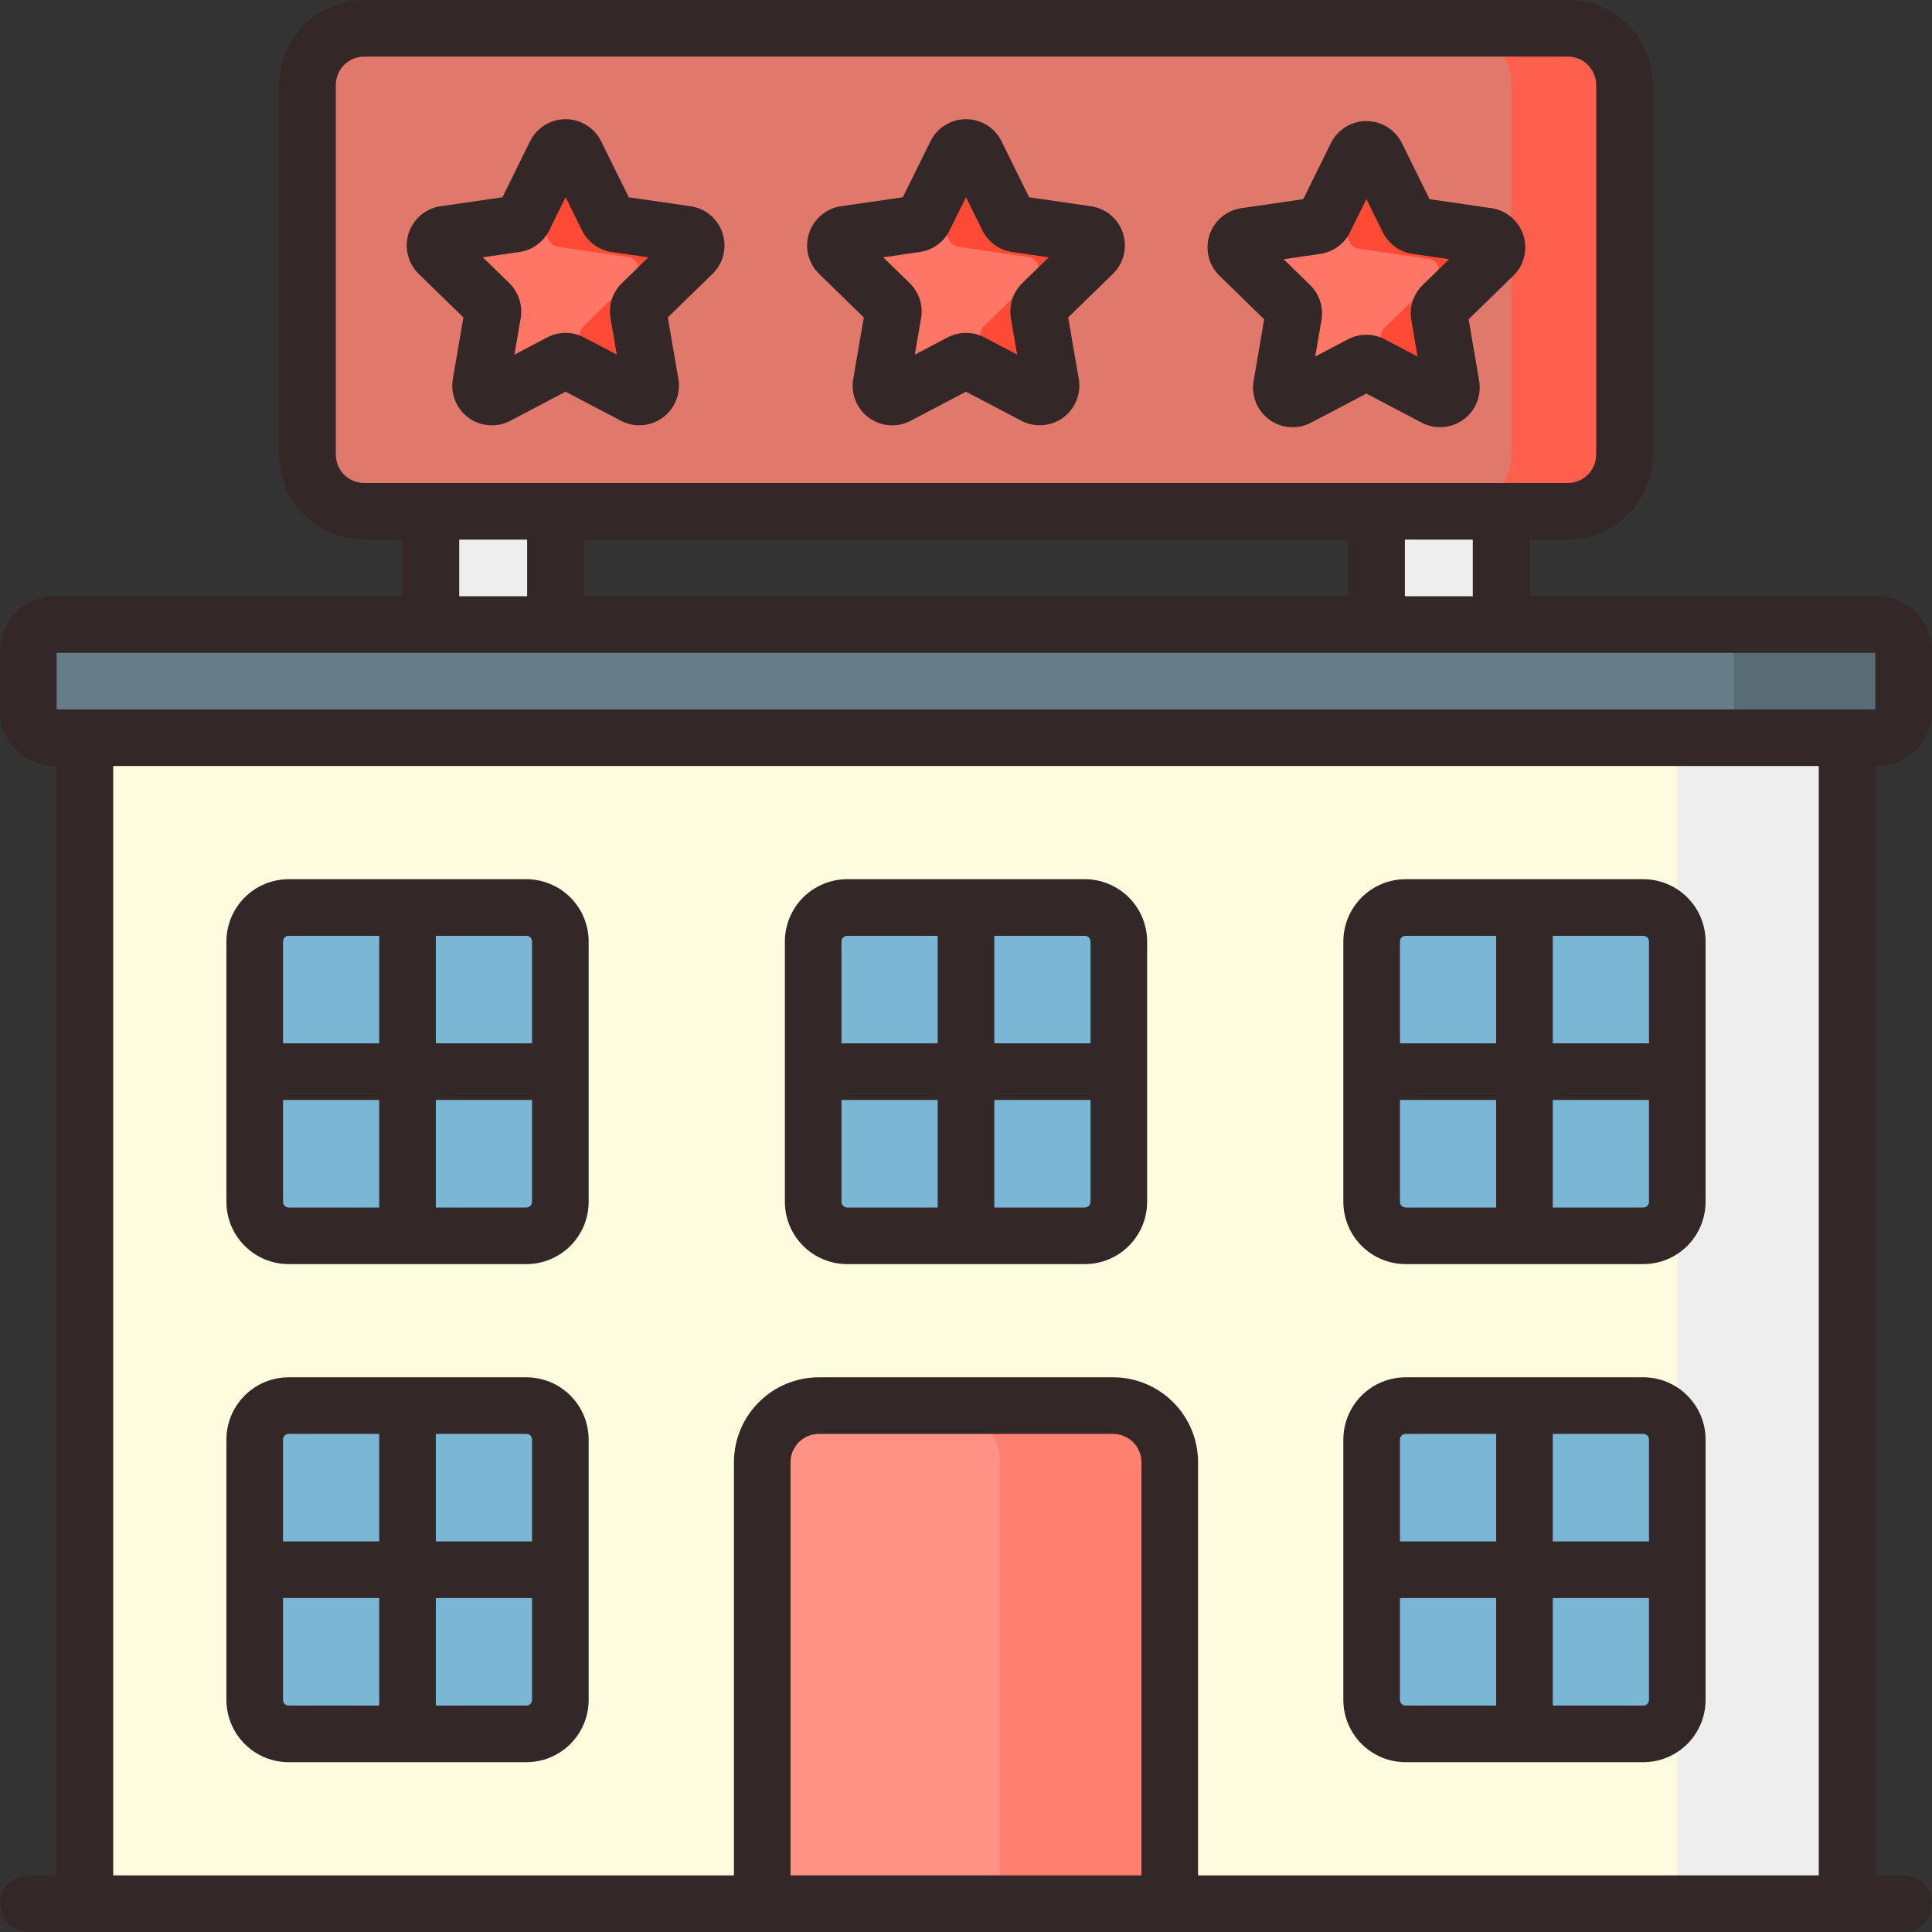 <svg width="80" height="80" viewBox="0 0 80 80" fill="none" xmlns="http://www.w3.org/2000/svg">
<rect x="0" y="0" width="80" height="80" fill="#333333" stroke="none"/>
<g clip-path="url(#clip0_1837_2098)">
<path d="M64.922 1.172H15.078C13.784 1.172 12.734 2.221 12.734 3.516V18.828C12.734 20.122 13.784 21.172 15.078 21.172H64.922C66.216 21.172 67.266 20.122 67.266 18.828V3.516C67.266 2.221 66.216 1.172 64.922 1.172Z" fill="#E0786C"/>
<path d="M64.922 1.172H60.234C60.856 1.172 61.452 1.419 61.892 1.858C62.331 2.298 62.578 2.894 62.578 3.516V18.828C62.578 19.45 62.331 20.046 61.892 20.485C61.452 20.925 60.856 21.172 60.234 21.172H64.922C65.543 21.172 66.14 20.925 66.579 20.485C67.019 20.046 67.266 19.45 67.266 18.828V3.516C67.266 2.894 67.019 2.298 66.579 1.858C66.14 1.419 65.543 1.172 64.922 1.172Z" fill="#FF604E"/>
<path d="M23.841 6.369L25.149 9.019C25.183 9.087 25.233 9.146 25.294 9.191C25.356 9.235 25.427 9.264 25.502 9.275L28.427 9.7C28.514 9.713 28.595 9.749 28.662 9.806C28.729 9.862 28.779 9.936 28.805 10.019C28.833 10.103 28.836 10.192 28.815 10.277C28.794 10.361 28.75 10.439 28.687 10.5L26.57 12.563C26.516 12.616 26.475 12.681 26.452 12.754C26.428 12.826 26.423 12.903 26.436 12.978L26.935 15.891C26.95 15.977 26.94 16.066 26.907 16.147C26.874 16.228 26.819 16.298 26.749 16.349C26.678 16.401 26.594 16.431 26.507 16.438C26.42 16.444 26.332 16.426 26.255 16.385L23.639 15.01C23.572 14.974 23.497 14.956 23.421 14.956C23.345 14.956 23.27 14.974 23.203 15.01L20.587 16.385C20.509 16.426 20.422 16.444 20.335 16.438C20.248 16.431 20.164 16.401 20.093 16.349C20.022 16.298 19.967 16.228 19.934 16.147C19.901 16.066 19.892 15.977 19.907 15.891L20.406 12.978C20.419 12.903 20.414 12.826 20.39 12.754C20.367 12.681 20.326 12.616 20.271 12.563L18.155 10.5C18.093 10.439 18.048 10.362 18.027 10.277C18.006 10.192 18.01 10.103 18.037 10.02C18.064 9.936 18.113 9.862 18.18 9.806C18.247 9.75 18.328 9.713 18.415 9.701L21.34 9.276C21.415 9.265 21.486 9.236 21.548 9.191C21.61 9.146 21.659 9.087 21.693 9.019L23.001 6.369C23.039 6.29 23.099 6.224 23.174 6.178C23.248 6.132 23.334 6.107 23.421 6.107C23.509 6.107 23.594 6.132 23.669 6.178C23.743 6.224 23.803 6.29 23.841 6.369L23.841 6.369ZM40.421 6.369L41.729 9.019C41.763 9.087 41.812 9.146 41.874 9.191C41.935 9.235 42.007 9.264 42.082 9.275L45.007 9.7C45.093 9.713 45.175 9.749 45.241 9.806C45.308 9.862 45.358 9.936 45.385 10.019C45.412 10.103 45.415 10.192 45.394 10.277C45.373 10.361 45.329 10.439 45.267 10.5L43.15 12.563C43.096 12.616 43.055 12.681 43.031 12.754C43.008 12.826 43.002 12.903 43.015 12.978L43.515 15.891C43.529 15.977 43.52 16.066 43.487 16.147C43.454 16.228 43.399 16.298 43.328 16.349C43.258 16.401 43.174 16.431 43.087 16.437C42.999 16.444 42.912 16.426 42.835 16.385L40.219 15.01C40.151 14.974 40.077 14.956 40.001 14.956C39.925 14.956 39.85 14.974 39.782 15.01L37.166 16.385C37.089 16.426 37.002 16.444 36.914 16.437C36.827 16.431 36.743 16.401 36.673 16.349C36.602 16.298 36.547 16.228 36.514 16.147C36.481 16.066 36.472 15.977 36.486 15.891L36.986 12.978C36.999 12.903 36.993 12.826 36.97 12.754C36.946 12.681 36.905 12.616 36.851 12.563L34.735 10.5C34.672 10.439 34.628 10.362 34.607 10.277C34.586 10.192 34.589 10.103 34.616 10.02C34.643 9.936 34.693 9.862 34.76 9.806C34.827 9.75 34.908 9.713 34.994 9.701L37.919 9.276C37.995 9.265 38.066 9.236 38.127 9.191C38.189 9.146 38.239 9.087 38.272 9.019L39.58 6.369C39.619 6.29 39.679 6.224 39.753 6.178C39.827 6.132 39.913 6.108 40.001 6.108C40.088 6.108 40.174 6.132 40.248 6.178C40.322 6.224 40.382 6.29 40.421 6.369L40.421 6.369ZM57 6.447L58.309 9.097C58.342 9.165 58.392 9.224 58.453 9.269C58.515 9.314 58.586 9.343 58.661 9.354L61.586 9.778C61.673 9.791 61.754 9.828 61.821 9.884C61.888 9.94 61.938 10.014 61.965 10.098C61.992 10.181 61.995 10.27 61.974 10.355C61.953 10.44 61.909 10.517 61.846 10.578L59.73 12.641C59.675 12.694 59.634 12.76 59.611 12.832C59.587 12.904 59.582 12.981 59.595 13.056L60.094 15.969C60.109 16.055 60.1 16.144 60.067 16.225C60.034 16.306 59.979 16.376 59.908 16.427C59.837 16.479 59.753 16.509 59.666 16.516C59.579 16.522 59.492 16.504 59.414 16.463L56.798 15.088C56.731 15.052 56.656 15.034 56.58 15.034C56.504 15.034 56.429 15.052 56.362 15.088L53.746 16.463C53.669 16.504 53.581 16.522 53.494 16.516C53.407 16.509 53.323 16.479 53.252 16.427C53.182 16.376 53.127 16.306 53.094 16.225C53.061 16.144 53.051 16.055 53.066 15.969L53.565 13.056C53.578 12.981 53.573 12.904 53.549 12.832C53.526 12.76 53.485 12.694 53.431 12.641L51.314 10.578C51.252 10.517 51.207 10.44 51.186 10.355C51.165 10.27 51.169 10.181 51.196 10.098C51.223 10.014 51.272 9.941 51.339 9.884C51.406 9.828 51.487 9.791 51.574 9.779L54.499 9.354C54.574 9.343 54.645 9.314 54.707 9.269C54.768 9.224 54.818 9.165 54.852 9.097L56.16 6.447C56.199 6.369 56.258 6.303 56.333 6.256C56.407 6.21 56.493 6.186 56.58 6.186C56.667 6.186 56.753 6.21 56.828 6.256C56.902 6.303 56.962 6.368 57 6.447Z" fill="#FF7666"/>
<path d="M52.089 10.297C52.164 10.287 52.236 10.258 52.297 10.213C52.358 10.168 52.408 10.109 52.442 10.041L52.648 9.622L51.573 9.778C51.502 9.789 51.434 9.815 51.375 9.856C51.316 9.897 51.267 9.95 51.232 10.013C51.197 10.075 51.176 10.145 51.172 10.216C51.168 10.288 51.181 10.359 51.209 10.425L52.089 10.297ZM61.845 10.578C61.907 10.517 61.952 10.44 61.973 10.355C61.994 10.27 61.99 10.181 61.963 10.098C61.936 10.014 61.886 9.94 61.82 9.884C61.753 9.828 61.672 9.791 61.585 9.778L58.66 9.354C58.585 9.343 58.514 9.314 58.452 9.269C58.391 9.224 58.341 9.165 58.307 9.097L56.999 6.447C56.961 6.368 56.901 6.302 56.826 6.256C56.752 6.21 56.666 6.185 56.579 6.185C56.491 6.185 56.406 6.21 56.331 6.256C56.257 6.302 56.197 6.368 56.158 6.447L55.142 8.507L55.898 10.041C55.932 10.109 55.982 10.168 56.043 10.213C56.105 10.257 56.176 10.287 56.252 10.297L59.176 10.722C59.263 10.735 59.344 10.771 59.411 10.828C59.478 10.884 59.528 10.958 59.555 11.041C59.582 11.125 59.585 11.214 59.564 11.299C59.543 11.383 59.499 11.461 59.436 11.522L57.32 13.585C57.265 13.638 57.224 13.704 57.201 13.776C57.178 13.848 57.172 13.925 57.185 14L57.428 15.42L59.413 16.463C59.49 16.504 59.578 16.522 59.665 16.516C59.752 16.509 59.836 16.479 59.907 16.427C59.977 16.376 60.032 16.306 60.065 16.225C60.098 16.144 60.108 16.055 60.093 15.969L59.593 13.056C59.581 12.981 59.586 12.904 59.61 12.832C59.633 12.76 59.674 12.694 59.728 12.641L61.845 10.578ZM45.265 10.5C45.328 10.439 45.372 10.361 45.393 10.277C45.414 10.192 45.411 10.103 45.384 10.019C45.357 9.936 45.307 9.862 45.24 9.806C45.173 9.75 45.092 9.713 45.005 9.7L42.081 9.275C42.005 9.264 41.934 9.235 41.873 9.191C41.811 9.146 41.761 9.087 41.728 9.019L40.42 6.369C40.381 6.29 40.321 6.224 40.247 6.178C40.172 6.132 40.087 6.107 39.999 6.107C39.912 6.107 39.826 6.132 39.752 6.178C39.678 6.224 39.618 6.29 39.579 6.369L38.562 8.429L39.319 9.963C39.352 10.031 39.402 10.09 39.464 10.135C39.525 10.179 39.597 10.208 39.672 10.219L42.596 10.644C42.683 10.657 42.764 10.693 42.831 10.75C42.898 10.806 42.948 10.88 42.975 10.963C43.002 11.046 43.005 11.136 42.984 11.22C42.963 11.305 42.919 11.383 42.856 11.444L40.74 13.507C40.685 13.56 40.645 13.625 40.621 13.698C40.598 13.77 40.592 13.847 40.605 13.922L40.849 15.342L42.833 16.385C42.911 16.426 42.998 16.444 43.085 16.438C43.172 16.431 43.256 16.401 43.327 16.349C43.398 16.298 43.453 16.228 43.486 16.147C43.519 16.066 43.528 15.977 43.514 15.891L43.014 12.978C43.001 12.903 43.007 12.826 43.03 12.754C43.053 12.681 43.094 12.616 43.149 12.563L45.265 10.5ZM28.686 10.5C28.748 10.439 28.793 10.361 28.814 10.277C28.834 10.192 28.831 10.103 28.804 10.019C28.777 9.936 28.727 9.862 28.661 9.806C28.594 9.749 28.512 9.713 28.426 9.7L25.501 9.275C25.426 9.264 25.354 9.235 25.293 9.191C25.231 9.146 25.182 9.087 25.148 9.019L23.84 6.369C23.801 6.29 23.741 6.224 23.667 6.178C23.593 6.132 23.507 6.107 23.42 6.107C23.332 6.107 23.247 6.132 23.172 6.178C23.098 6.224 23.038 6.29 23 6.369L21.982 8.429L22.739 9.963C22.773 10.031 22.823 10.09 22.884 10.135C22.946 10.179 23.017 10.208 23.092 10.219L26.017 10.644C26.104 10.657 26.185 10.693 26.252 10.75C26.319 10.806 26.369 10.88 26.396 10.963C26.423 11.046 26.426 11.136 26.405 11.22C26.384 11.305 26.34 11.383 26.277 11.444L24.16 13.507C24.106 13.56 24.065 13.625 24.042 13.698C24.018 13.77 24.013 13.847 24.026 13.922L24.269 15.342L26.254 16.385C26.331 16.426 26.419 16.444 26.506 16.438C26.593 16.431 26.677 16.401 26.747 16.349C26.818 16.298 26.873 16.228 26.906 16.147C26.939 16.066 26.949 15.977 26.934 15.891L26.434 12.978C26.422 12.903 26.427 12.826 26.451 12.754C26.474 12.681 26.515 12.616 26.569 12.563L28.686 10.5ZM54.388 16.032C54.321 15.996 54.246 15.978 54.17 15.978C54.094 15.978 54.019 15.996 53.952 16.032L53.231 16.411C53.302 16.47 53.388 16.506 53.48 16.515C53.571 16.524 53.664 16.506 53.745 16.463L54.477 16.078L54.388 16.032Z" fill="#FF4B36"/>
<path d="M3.516 30.547H76.484V78.828H3.516V30.547Z" fill="#FDFCDF"/>
<path d="M69.454 30.547H76.485V78.828H69.454V30.547ZM17.844 21.172H23V30.547H17.844V21.172ZM57.002 21.172H62.158V30.547H57.002V21.172Z" fill="#EEEEEE"/>
<path d="M33.906 58.203H46.094C46.715 58.203 47.312 58.45 47.751 58.89C48.191 59.329 48.438 59.925 48.438 60.547V78.828H31.562V60.547C31.562 59.925 31.809 59.329 32.249 58.89C32.688 58.45 33.285 58.203 33.906 58.203Z" fill="#FF9285"/>
<path d="M46.094 58.203H39.062C39.684 58.203 40.28 58.45 40.72 58.89C41.159 59.329 41.406 59.925 41.406 60.547V78.828H48.438V60.547C48.438 59.925 48.191 59.329 47.751 58.89C47.312 58.45 46.715 58.203 46.094 58.203Z" fill="#FF7F70"/>
<path d="M77.734 25.859H2.266C1.662 25.859 1.172 26.349 1.172 26.953V29.453C1.172 30.057 1.662 30.547 2.266 30.547H77.734C78.338 30.547 78.828 30.057 78.828 29.453V26.953C78.828 26.349 78.338 25.859 77.734 25.859Z" fill="#677C87"/>
<path d="M77.734 25.859H70.703C70.993 25.859 71.271 25.975 71.477 26.18C71.682 26.385 71.797 26.663 71.797 26.953V29.453C71.797 29.743 71.682 30.021 71.477 30.227C71.271 30.432 70.993 30.547 70.703 30.547H77.734C78.025 30.547 78.303 30.432 78.508 30.227C78.713 30.021 78.828 29.743 78.828 29.453V26.953C78.828 26.663 78.713 26.385 78.508 26.18C78.303 25.975 78.025 25.859 77.734 25.859Z" fill="#596B74"/>
<path d="M21.797 37.578H11.953C11.177 37.578 10.547 38.208 10.547 38.984V49.766C10.547 50.542 11.177 51.172 11.953 51.172H21.797C22.573 51.172 23.203 50.542 23.203 49.766V38.984C23.203 38.208 22.573 37.578 21.797 37.578Z" fill="#7BB7D5"/>
<path d="M21.797 58.203H11.953C11.177 58.203 10.547 58.833 10.547 59.609V70.391C10.547 71.167 11.177 71.797 11.953 71.797H21.797C22.573 71.797 23.203 71.167 23.203 70.391V59.609C23.203 58.833 22.573 58.203 21.797 58.203Z" fill="#7BB7D5"/>
<path d="M68.047 37.578H58.203C57.426 37.578 56.797 38.208 56.797 38.984V49.766C56.797 50.542 57.426 51.172 58.203 51.172H68.047C68.823 51.172 69.453 50.542 69.453 49.766V38.984C69.453 38.208 68.823 37.578 68.047 37.578Z" fill="#7BB7D5"/>
<path d="M68.047 58.203H58.203C57.426 58.203 56.797 58.833 56.797 59.609V70.391C56.797 71.167 57.426 71.797 58.203 71.797H68.047C68.823 71.797 69.453 71.167 69.453 70.391V59.609C69.453 58.833 68.823 58.203 68.047 58.203Z" fill="#7BB7D5"/>
<path d="M44.922 37.578H35.078C34.301 37.578 33.672 38.208 33.672 38.984V49.766C33.672 50.542 34.301 51.172 35.078 51.172H44.922C45.699 51.172 46.328 50.542 46.328 49.766V38.984C46.328 38.208 45.699 37.578 44.922 37.578Z" fill="#7BB7D5"/>
<path d="M45.175 8.541L42.616 8.169L41.471 5.85C41.336 5.575 41.126 5.344 40.866 5.183C40.606 5.021 40.306 4.935 40 4.935C39.694 4.935 39.394 5.021 39.134 5.183C38.874 5.344 38.664 5.575 38.529 5.85L37.384 8.169L34.825 8.54C34.523 8.584 34.238 8.712 34.004 8.91C33.77 9.107 33.596 9.366 33.501 9.657C33.406 9.948 33.395 10.26 33.468 10.557C33.542 10.854 33.697 11.125 33.916 11.339L35.768 13.144L35.331 15.692C35.278 15.994 35.311 16.305 35.426 16.589C35.541 16.873 35.734 17.119 35.982 17.299C36.23 17.479 36.523 17.586 36.829 17.608C37.135 17.63 37.44 17.565 37.711 17.422L40 16.219L42.289 17.422C42.56 17.564 42.865 17.628 43.17 17.606C43.476 17.584 43.769 17.477 44.017 17.297C44.264 17.117 44.456 16.872 44.572 16.588C44.687 16.305 44.721 15.994 44.669 15.693L44.232 13.144L46.084 11.339C46.303 11.125 46.458 10.854 46.532 10.557C46.605 10.26 46.594 9.948 46.499 9.657C46.405 9.366 46.23 9.107 45.996 8.91C45.762 8.712 45.478 8.584 45.175 8.54L45.175 8.541ZM42.331 11.724C42.141 11.909 41.998 12.139 41.916 12.392C41.834 12.645 41.815 12.914 41.86 13.176L42.118 14.684L40.764 13.972C40.528 13.848 40.266 13.784 40 13.784C39.734 13.784 39.472 13.848 39.236 13.972L37.882 14.685L38.14 13.176C38.185 12.914 38.166 12.645 38.084 12.392C38.002 12.139 37.859 11.909 37.669 11.724L36.572 10.655L38.087 10.435C38.351 10.397 38.601 10.295 38.816 10.139C39.031 9.982 39.205 9.776 39.322 9.537L40 8.165L40.677 9.537C40.795 9.776 40.969 9.982 41.184 10.139C41.399 10.295 41.65 10.397 41.913 10.435L43.428 10.655L42.331 11.724ZM28.595 8.541L26.036 8.169L24.892 5.85C24.756 5.575 24.547 5.344 24.287 5.183C24.027 5.021 23.727 4.935 23.421 4.935C23.114 4.935 22.814 5.021 22.554 5.183C22.294 5.344 22.085 5.575 21.949 5.85L20.805 8.169L18.246 8.54C17.943 8.584 17.658 8.712 17.424 8.91C17.19 9.107 17.016 9.366 16.921 9.657C16.827 9.948 16.816 10.26 16.889 10.557C16.962 10.854 17.117 11.125 17.337 11.339L19.188 13.144L18.751 15.692C18.699 15.994 18.732 16.305 18.847 16.589C18.962 16.873 19.154 17.119 19.402 17.299C19.65 17.479 19.944 17.586 20.249 17.608C20.555 17.63 20.861 17.565 21.132 17.422L23.421 16.219L25.709 17.422C25.98 17.564 26.286 17.628 26.591 17.606C26.896 17.584 27.189 17.477 27.437 17.297C27.684 17.117 27.877 16.872 27.992 16.588C28.108 16.305 28.141 15.994 28.09 15.693L27.652 13.144L29.505 11.339C29.724 11.125 29.879 10.854 29.952 10.557C30.026 10.26 30.014 9.948 29.92 9.657C29.825 9.366 29.651 9.107 29.417 8.91C29.183 8.712 28.898 8.585 28.595 8.541ZM25.752 11.724C25.561 11.909 25.419 12.139 25.337 12.392C25.254 12.645 25.235 12.914 25.28 13.176L25.539 14.684L24.184 13.972C23.948 13.848 23.686 13.784 23.42 13.784C23.154 13.784 22.892 13.848 22.657 13.972L21.302 14.685L21.561 13.176C21.605 12.914 21.586 12.645 21.504 12.392C21.422 12.139 21.279 11.909 21.089 11.724L19.993 10.655L21.508 10.435C21.771 10.397 22.021 10.295 22.236 10.139C22.451 9.982 22.625 9.776 22.743 9.537L23.42 8.165L24.098 9.538C24.216 9.777 24.39 9.983 24.605 10.139C24.82 10.295 25.07 10.397 25.333 10.435L26.848 10.655L25.752 11.724ZM58.203 72.969H68.047C68.73 72.968 69.386 72.696 69.869 72.213C70.352 71.729 70.624 71.074 70.625 70.391V59.609C70.624 58.926 70.352 58.271 69.869 57.787C69.386 57.304 68.73 57.032 68.047 57.031H58.203C57.52 57.032 56.864 57.304 56.381 57.787C55.898 58.271 55.626 58.926 55.625 59.609V70.391C55.626 71.074 55.898 71.729 56.381 72.213C56.864 72.696 57.52 72.968 58.203 72.969ZM64.297 59.375H68.047C68.109 59.375 68.169 59.4 68.213 59.444C68.256 59.488 68.281 59.547 68.281 59.609V63.828H64.297V59.375ZM64.297 66.172H68.281V70.391C68.281 70.453 68.256 70.512 68.213 70.556C68.169 70.6 68.109 70.625 68.047 70.625H64.297V66.172ZM57.969 59.609C57.969 59.547 57.994 59.488 58.038 59.444C58.081 59.4 58.141 59.375 58.203 59.375H61.953V63.828H57.969V59.609ZM57.969 66.172H61.953V70.625H58.203C58.141 70.625 58.081 70.6 58.038 70.556C57.994 70.512 57.969 70.453 57.969 70.391V66.172ZM77.734 31.719C78.335 31.718 78.911 31.479 79.336 31.054C79.76 30.63 79.999 30.054 80 29.453V26.953C79.999 26.352 79.76 25.777 79.336 25.352C78.911 24.927 78.335 24.688 77.734 24.688H63.329V22.344H64.922C65.854 22.343 66.748 21.972 67.407 21.313C68.066 20.654 68.436 19.76 68.438 18.828V3.516C68.436 2.584 68.066 1.69 67.407 1.031C66.748 0.372 65.854 0.001 64.922 0L15.078 0C14.146 0.001 13.252 0.372 12.593 1.031C11.934 1.69 11.564 2.584 11.562 3.516V18.828C11.564 19.76 11.934 20.654 12.593 21.313C13.252 21.972 14.146 22.343 15.078 22.344H16.671V24.688H2.266C1.665 24.688 1.089 24.927 0.664 25.352C0.24 25.777 0.001 26.352 0 26.953L0 29.453C0.001 30.054 0.24 30.63 0.664 31.054C1.089 31.479 1.665 31.718 2.266 31.719H2.344V77.656H1.172C0.861 77.656 0.563 77.78 0.343 77.999C0.123 78.219 0 78.517 0 78.828C0 79.139 0.123 79.437 0.343 79.657C0.563 79.876 0.861 80 1.172 80H78.828C79.139 80 79.437 79.876 79.657 79.657C79.876 79.437 80 79.139 80 78.828C80 78.517 79.876 78.219 79.657 77.999C79.437 77.78 79.139 77.656 78.828 77.656H77.656V31.719H77.734ZM15.078 20C14.767 20 14.47 19.876 14.25 19.656C14.03 19.437 13.907 19.139 13.906 18.828V3.516C13.907 3.205 14.03 2.907 14.25 2.687C14.47 2.468 14.767 2.344 15.078 2.344H64.922C65.233 2.344 65.531 2.468 65.75 2.687C65.97 2.907 66.093 3.205 66.094 3.516V18.828C66.093 19.139 65.97 19.437 65.75 19.656C65.531 19.876 65.233 20 64.922 20H15.078ZM60.985 22.344V24.688H58.173V22.344H60.985ZM55.829 22.344V24.688H24.171V22.344H55.829ZM21.827 22.344V24.688H19.015V22.344H21.827ZM47.266 77.656H32.734V60.547C32.735 60.236 32.858 59.938 33.078 59.719C33.298 59.499 33.596 59.375 33.906 59.375H46.094C46.404 59.375 46.702 59.499 46.922 59.719C47.142 59.938 47.265 60.236 47.266 60.547V77.656ZM75.312 77.656H49.609V60.547C49.608 59.615 49.238 58.721 48.578 58.062C47.919 57.403 47.026 57.032 46.094 57.031H33.906C32.974 57.032 32.081 57.403 31.422 58.062C30.762 58.721 30.392 59.615 30.391 60.547V77.656H4.688V31.719H75.312V77.656ZM2.344 29.375V27.031H77.656V29.375H2.344ZM35.078 52.344H44.922C45.605 52.343 46.261 52.071 46.744 51.588C47.227 51.104 47.499 50.449 47.5 49.766V38.984C47.499 38.301 47.227 37.646 46.744 37.162C46.261 36.679 45.605 36.407 44.922 36.406H35.078C34.395 36.407 33.739 36.679 33.256 37.162C32.773 37.646 32.501 38.301 32.5 38.984V49.766C32.501 50.449 32.773 51.104 33.256 51.588C33.739 52.071 34.395 52.343 35.078 52.344ZM41.172 38.75H44.922C44.984 38.75 45.044 38.775 45.087 38.819C45.131 38.863 45.156 38.922 45.156 38.984V43.203H41.172V38.75ZM41.172 45.547H45.156V49.766C45.156 49.828 45.131 49.887 45.087 49.931C45.044 49.975 44.984 50 44.922 50H41.172V45.547ZM34.844 38.984C34.844 38.922 34.869 38.863 34.913 38.819C34.956 38.775 35.016 38.75 35.078 38.75H38.828V43.203H34.844V38.984ZM34.844 45.547H38.828V50H35.078C35.016 50 34.956 49.975 34.913 49.931C34.869 49.887 34.844 49.828 34.844 49.766V45.547ZM11.953 52.344H21.797C22.48 52.343 23.136 52.071 23.619 51.588C24.102 51.104 24.374 50.449 24.375 49.766V38.984C24.374 38.301 24.102 37.646 23.619 37.162C23.136 36.679 22.48 36.407 21.797 36.406H11.953C11.27 36.407 10.614 36.679 10.131 37.162C9.648 37.646 9.376 38.301 9.375 38.984V49.766C9.376 50.449 9.648 51.104 10.131 51.588C10.614 52.071 11.27 52.343 11.953 52.344ZM18.047 38.75H21.797C21.859 38.75 21.919 38.775 21.962 38.819C22.006 38.863 22.031 38.922 22.031 38.984V43.203H18.047V38.75ZM18.047 45.547H22.031V49.766C22.031 49.828 22.006 49.887 21.962 49.931C21.919 49.975 21.859 50 21.797 50H18.047V45.547ZM11.719 38.984C11.719 38.922 11.744 38.863 11.787 38.819C11.831 38.775 11.891 38.75 11.953 38.75H15.703V43.203H11.719V38.984ZM11.719 45.547H15.703V50H11.953C11.891 50 11.831 49.975 11.787 49.931C11.744 49.887 11.719 49.828 11.719 49.766V45.547ZM58.203 52.344H68.047C68.73 52.343 69.386 52.071 69.869 51.588C70.352 51.104 70.624 50.449 70.625 49.766V38.984C70.624 38.301 70.352 37.646 69.869 37.162C69.386 36.679 68.73 36.407 68.047 36.406H58.203C57.52 36.407 56.864 36.679 56.381 37.162C55.898 37.646 55.626 38.301 55.625 38.984V49.766C55.626 50.449 55.898 51.104 56.381 51.588C56.864 52.071 57.52 52.343 58.203 52.344ZM64.297 38.75H68.047C68.109 38.75 68.169 38.775 68.213 38.819C68.256 38.863 68.281 38.922 68.281 38.984V43.203H64.297V38.75ZM64.297 45.547H68.281V49.766C68.281 49.828 68.256 49.887 68.213 49.931C68.169 49.975 68.109 50 68.047 50H64.297V45.547ZM57.969 38.984C57.969 38.922 57.994 38.863 58.038 38.819C58.081 38.775 58.141 38.75 58.203 38.75H61.953V43.203H57.969V38.984ZM57.969 45.547H61.953V50H58.203C58.141 50 58.081 49.975 58.038 49.931C57.994 49.887 57.969 49.828 57.969 49.766V45.547ZM11.953 72.969H21.797C22.48 72.968 23.136 72.696 23.619 72.213C24.102 71.729 24.374 71.074 24.375 70.391V59.609C24.374 58.926 24.102 58.271 23.619 57.787C23.136 57.304 22.48 57.032 21.797 57.031H11.953C11.27 57.032 10.614 57.304 10.131 57.787C9.648 58.271 9.376 58.926 9.375 59.609V70.391C9.376 71.074 9.648 71.729 10.131 72.213C10.614 72.696 11.27 72.968 11.953 72.969ZM18.047 59.375H21.797C21.859 59.375 21.919 59.4 21.962 59.444C22.006 59.488 22.031 59.547 22.031 59.609V63.828H18.047V59.375ZM18.047 66.172H22.031V70.391C22.031 70.453 22.006 70.512 21.962 70.556C21.919 70.6 21.859 70.625 21.797 70.625H18.047V66.172ZM11.719 59.609C11.719 59.547 11.744 59.488 11.787 59.444C11.831 59.4 11.891 59.375 11.953 59.375H15.703V63.828H11.719V59.609ZM11.719 66.172H15.703V70.625H11.953C11.891 70.625 11.831 70.6 11.787 70.556C11.744 70.512 11.719 70.453 11.719 70.391V66.172ZM61.754 8.619L59.195 8.247L58.051 5.928C57.915 5.653 57.706 5.422 57.446 5.261C57.186 5.099 56.886 5.014 56.58 5.014C56.273 5.014 55.973 5.099 55.713 5.261C55.453 5.422 55.244 5.653 55.108 5.928L53.964 8.247L51.405 8.619C51.102 8.663 50.817 8.79 50.583 8.988C50.349 9.185 50.175 9.444 50.081 9.735C49.986 10.026 49.975 10.338 50.048 10.635C50.121 10.933 50.276 11.203 50.496 11.417L52.347 13.222L51.91 15.771C51.858 16.073 51.891 16.383 52.006 16.667C52.121 16.951 52.313 17.198 52.561 17.378C52.809 17.558 53.103 17.665 53.408 17.686C53.714 17.708 54.02 17.644 54.291 17.5L56.58 16.297L58.868 17.5C59.139 17.643 59.445 17.706 59.75 17.684C60.055 17.662 60.348 17.555 60.596 17.375C60.844 17.195 61.036 16.95 61.151 16.666C61.267 16.383 61.3 16.073 61.249 15.771L60.812 13.222L62.663 11.417C62.883 11.204 63.038 10.933 63.111 10.636C63.184 10.338 63.173 10.027 63.078 9.735C62.984 9.444 62.81 9.185 62.576 8.988C62.342 8.791 62.057 8.663 61.754 8.619ZM58.911 11.802C58.721 11.988 58.578 12.217 58.496 12.47C58.414 12.723 58.395 12.992 58.44 13.254L58.698 14.763L57.343 14.05C57.108 13.927 56.846 13.862 56.58 13.862C56.314 13.862 56.052 13.927 55.816 14.05L54.461 14.763L54.72 13.254C54.765 12.992 54.746 12.723 54.663 12.47C54.581 12.217 54.439 11.987 54.248 11.802L53.152 10.733L54.667 10.513C54.93 10.475 55.18 10.373 55.395 10.217C55.611 10.06 55.784 9.854 55.902 9.616L56.58 8.243L57.257 9.615C57.375 9.854 57.549 10.06 57.764 10.217C57.979 10.373 58.229 10.475 58.492 10.513L60.007 10.733L58.911 11.802Z" fill="#332827"/>
</g>
<defs>
<clipPath id="clip0_1837_2098">
<rect width="80" height="80" fill="white"/>
</clipPath>
</defs>
</svg>
